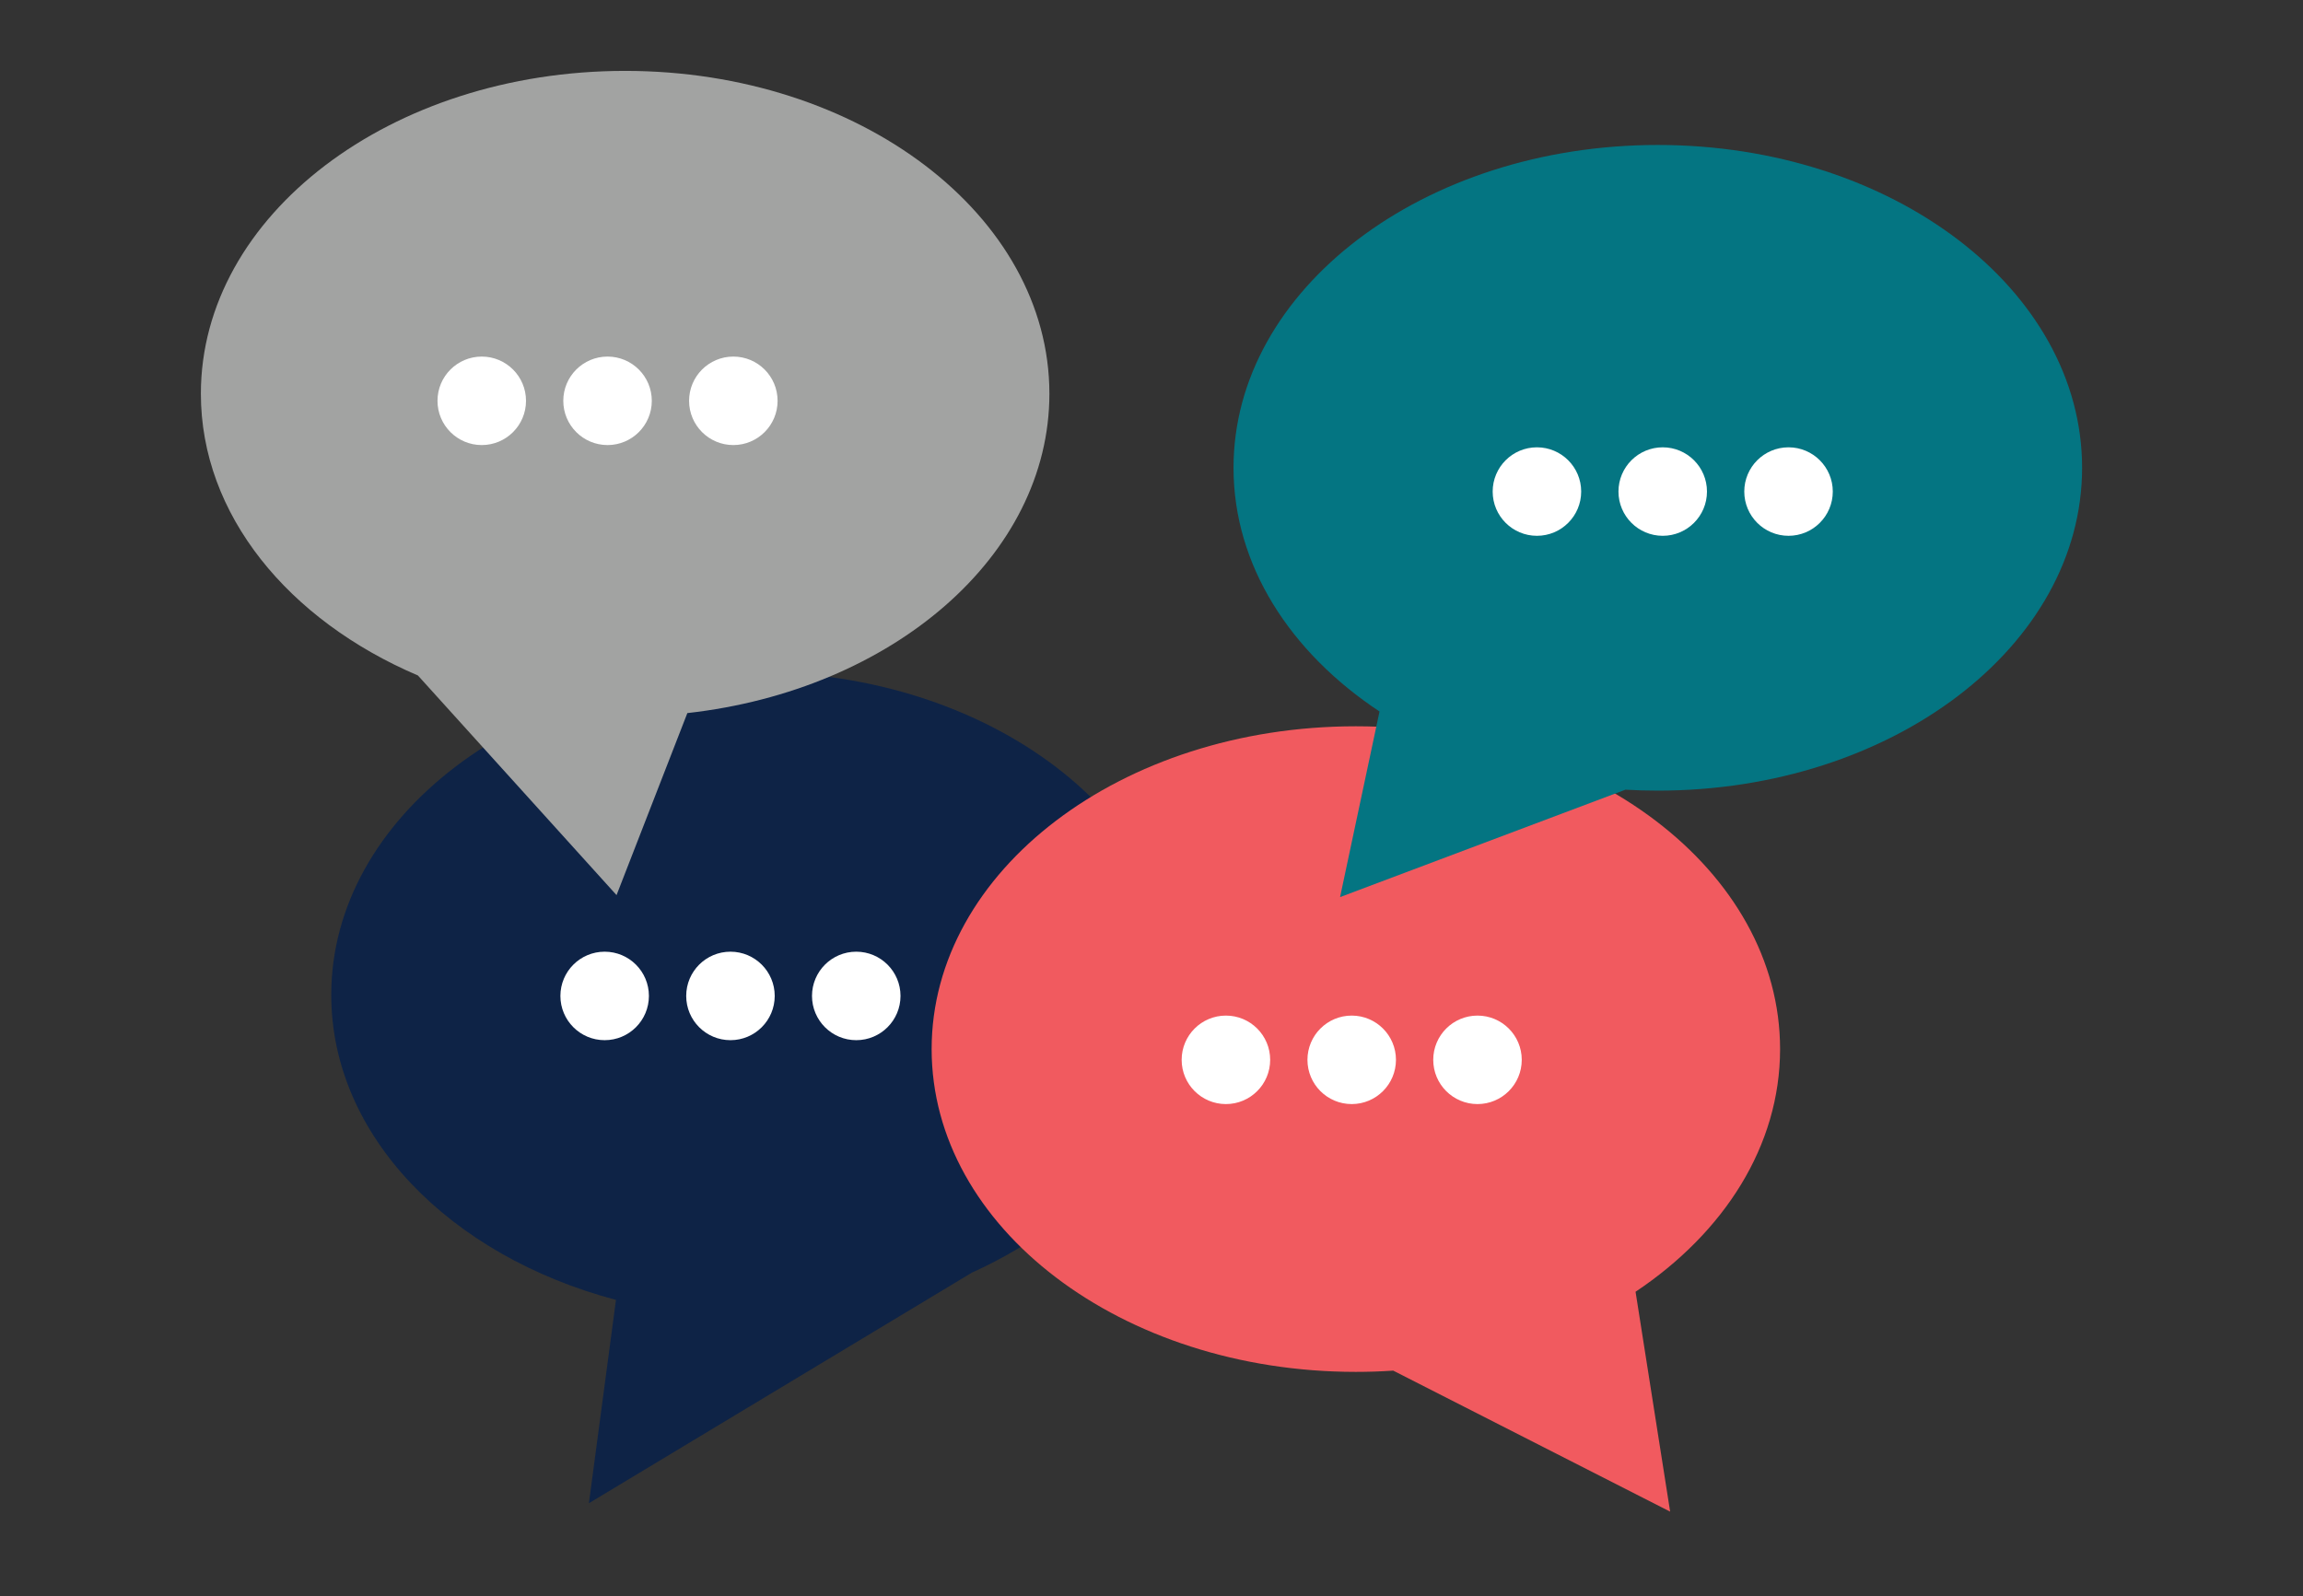 <svg id="Layer_1" data-name="Layer 1" xmlns="http://www.w3.org/2000/svg" width="1545" height="1071" viewBox="0 0 1545 1071"><rect x="0" y="0" width="1545" height="1071" fill="#333333" stroke="none"/><defs><style>.cls-1{fill:#0e2346;}.cls-2{fill:#a2a3a2;}.cls-3{fill:#f15a5f;}.cls-4{fill:#047582;}.cls-5{fill:#fff;}</style></defs><path class="cls-1" d="M791.47,667.65C791.47,548,664,451,506.85,451S222.23,548,222.23,667.65c0,94.68,79.8,175.17,191,204.64l-18.15,136.44L652,854C735.5,816.28,791.47,746.94,791.47,667.65Z"/><path class="cls-2" d="M704,264.2C704,144.56,576.57,47.57,419.38,47.57s-284.62,97-284.62,216.63c0,81.22,58.72,152,145.61,189.08L413.62,600.67l47.5-122.15C598.52,463.15,704,373.05,704,264.2Z"/><path class="cls-3" d="M1194.19,704c0-119.64-127.43-216.63-284.62-216.63S625,584.32,625,704,752.38,920.6,909.57,920.6q12.69,0,25.1-.84l185.77,94.62-23.2-147.55C1156.67,827.13,1194.19,768.88,1194.19,704Z"/><path class="cls-4" d="M1112.15,97.28c-157.19,0-284.62,97-284.62,216.63,0,65.28,37.94,123.81,97.94,163.53L899,602l191.43-72.07q10.77.62,21.75.62c157.19,0,284.62-97,284.62-216.63S1269.34,97.28,1112.15,97.28Z"/><circle class="cls-5" cx="1115.46" cy="329.86" r="29.69"/><circle class="cls-5" cx="1199.86" cy="329.86" r="29.69"/><circle class="cls-5" cx="1031.07" cy="329.86" r="29.69"/><circle class="cls-5" cx="407.58" cy="268.97" r="29.69"/><circle class="cls-5" cx="491.97" cy="268.97" r="29.69"/><circle class="cls-5" cx="323.19" cy="268.97" r="29.69"/><circle class="cls-5" cx="490.04" cy="668.32" r="29.69"/><circle class="cls-5" cx="574.43" cy="668.32" r="29.69"/><circle class="cls-5" cx="405.64" cy="668.32" r="29.69"/><circle class="cls-5" cx="906.81" cy="711.2" r="29.69"/><circle class="cls-5" cx="991.2" cy="711.2" r="29.69"/><circle class="cls-5" cx="822.42" cy="711.2" r="29.69"/></svg>